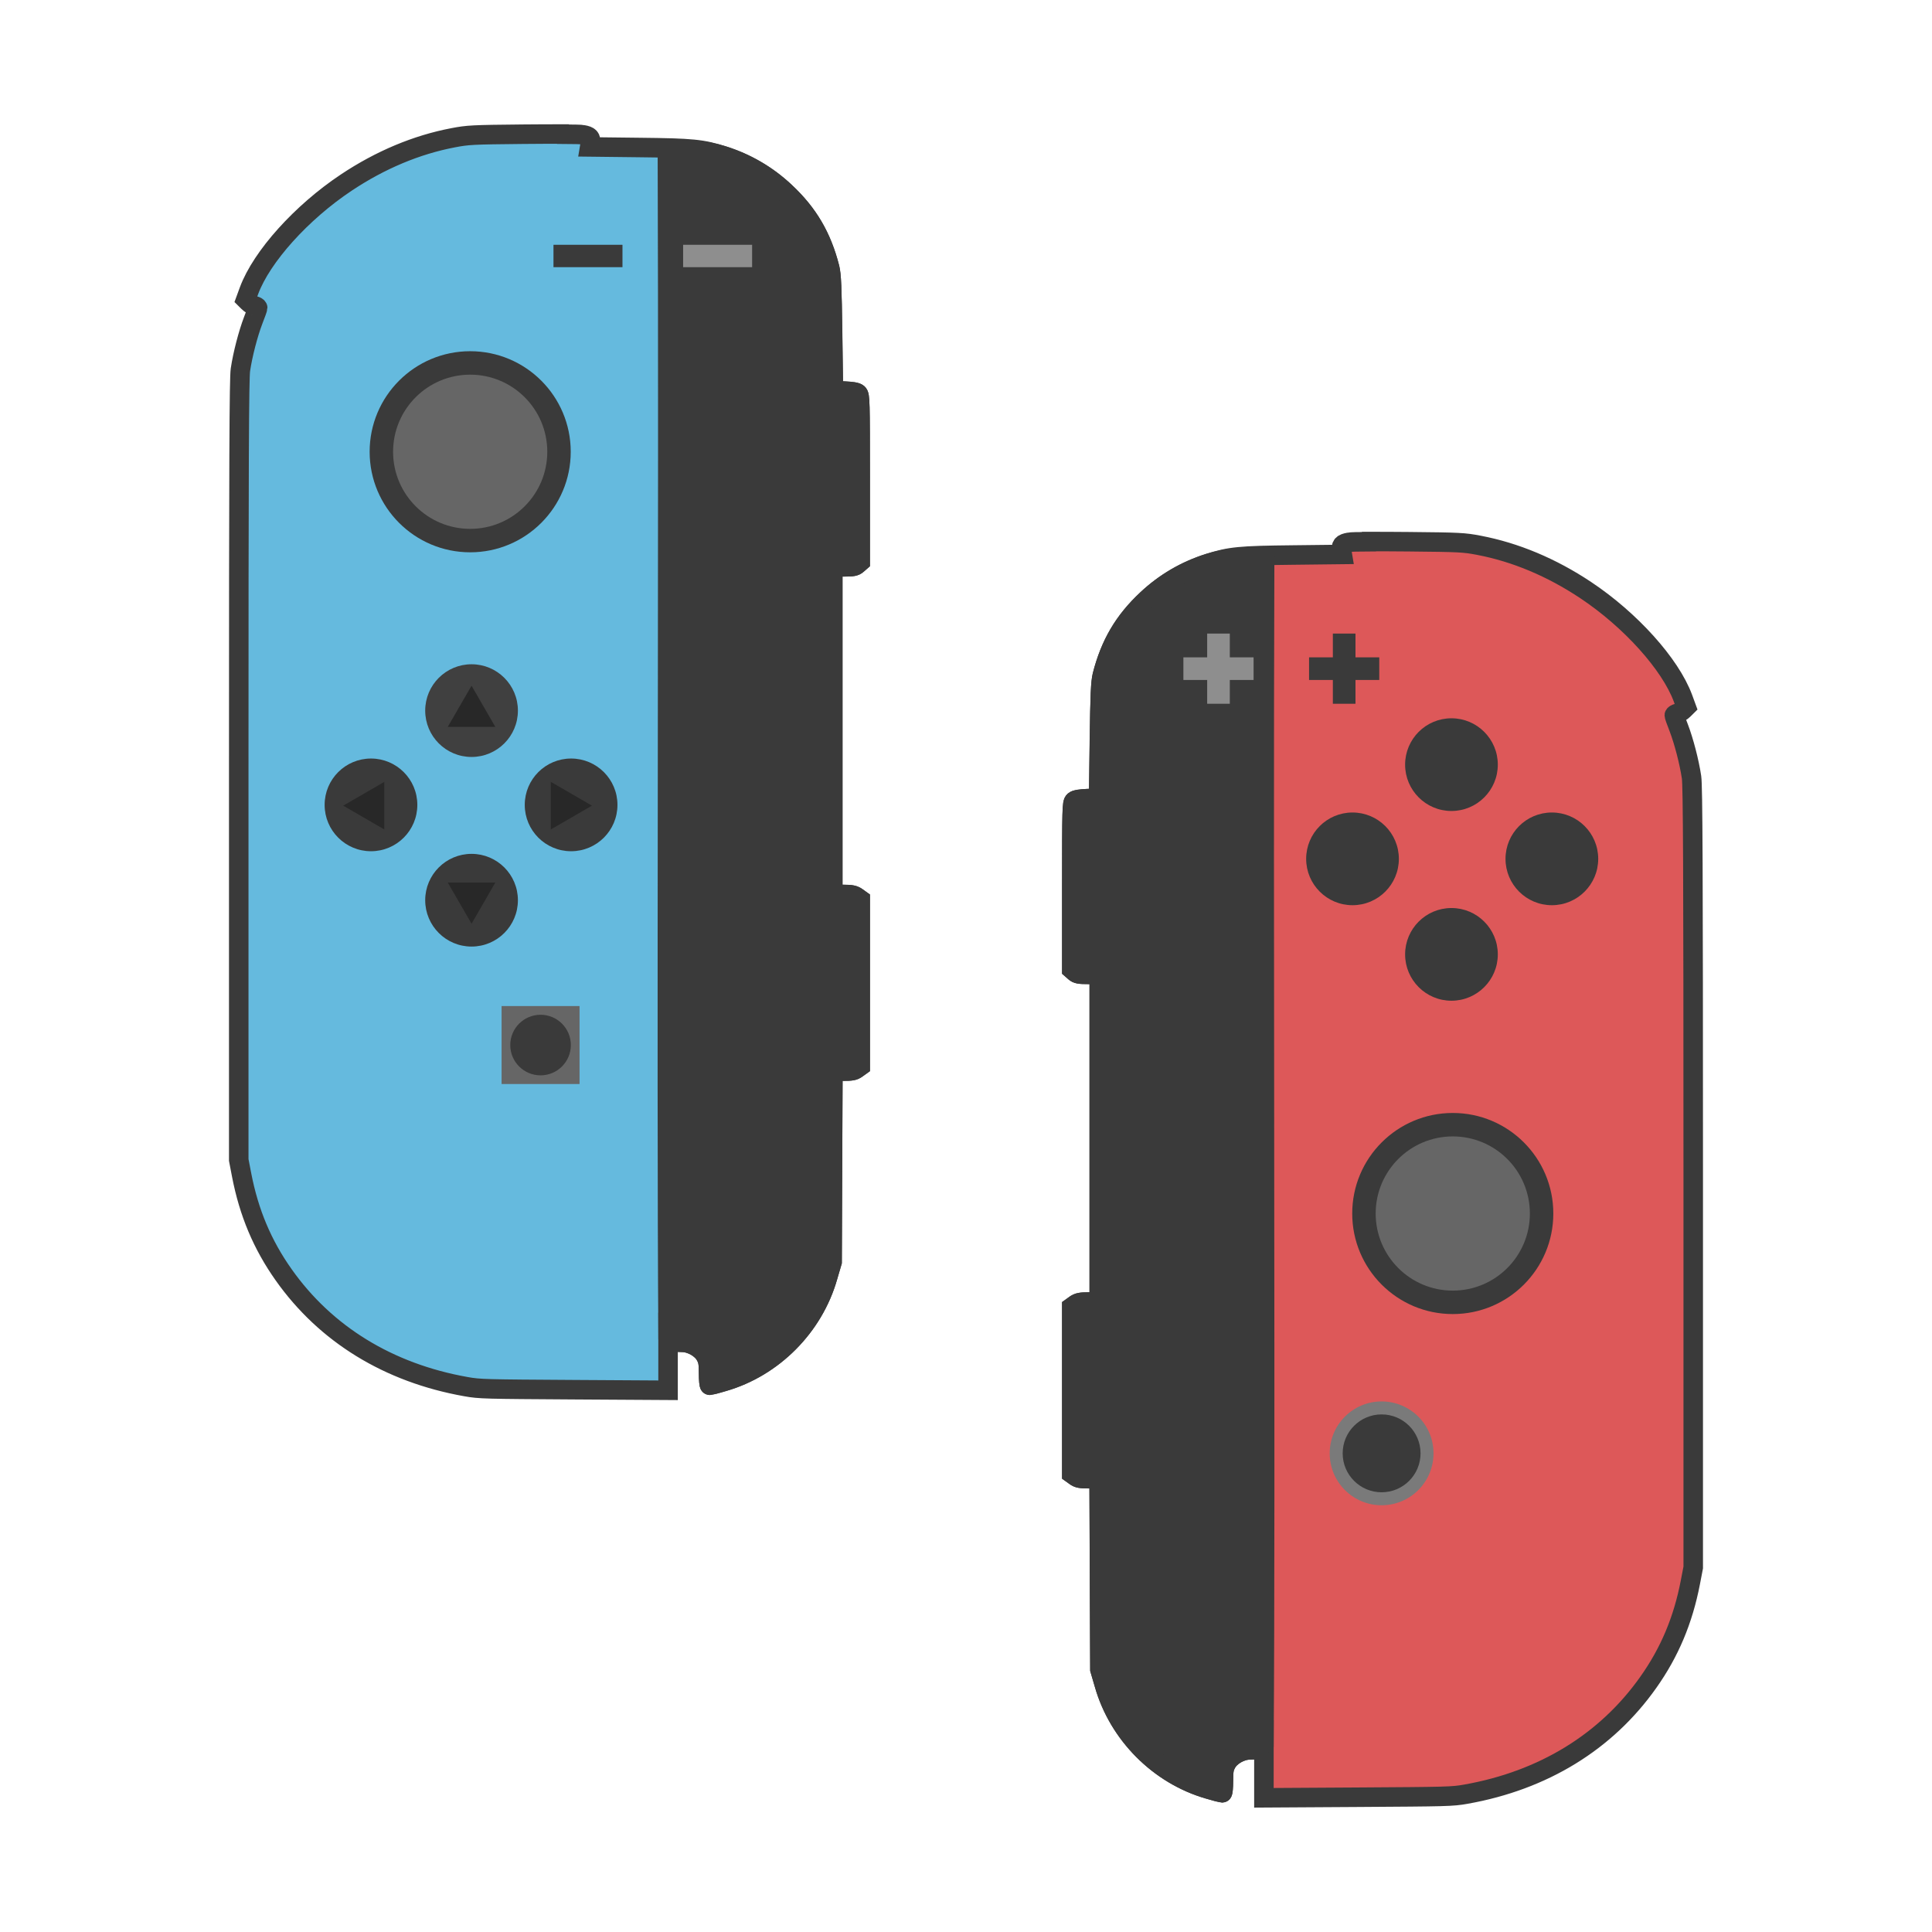 <?xml version="1.0" encoding="UTF-8" standalone="no"?>
<!-- Created with Inkscape (http://www.inkscape.org/) -->

<svg
   xmlns:dc="http://purl.org/dc/elements/1.1/"
   xmlns:cc="http://creativecommons.org/ns#"
   xmlns:rdf="http://www.w3.org/1999/02/22-rdf-syntax-ns#"
   xmlns:svg="http://www.w3.org/2000/svg"
   xmlns="http://www.w3.org/2000/svg"
   xmlns:sodipodi="http://sodipodi.sourceforge.net/DTD/sodipodi-0.dtd"
   xmlns:inkscape="http://www.inkscape.org/namespaces/inkscape"
   width="256"
   height="256"
   viewBox="0 0 67.733 67.733"
   version="1.1"
   id="svg4925"
   inkscape:version="0.92.5 (2060ec1f9f, 2020-04-08)"
   sodipodi:docname="joycon_left_or_right_nintendo.svg">
  <defs
     id="defs4919">
    <inkscape:perspective
       sodipodi:type="inkscape:persp3d"
       inkscape:vp_x="0 : 5.55625 : 1"
       inkscape:vp_y="0 : 1000 : 0"
       inkscape:vp_z="11.1125 : 5.55625 : 1"
       inkscape:persp3d-origin="5.55625 : 3.7041667 : 1"
       id="perspective4841" />
  </defs>
  <sodipodi:namedview
     id="base"
     pagecolor="#ffffff"
     bordercolor="#666666"
     borderopacity="1.0"
     inkscape:pageopacity="0.0"
     inkscape:pageshadow="2"
     inkscape:zoom="2.1901086"
     inkscape:cx="-119.9057"
     inkscape:cy="188.51091"
     inkscape:document-units="mm"
     inkscape:current-layer="layer1"
     showgrid="false"
     units="px"
     inkscape:window-width="3840"
     inkscape:window-height="2065"
     inkscape:window-x="0"
     inkscape:window-y="0"
     inkscape:window-maximized="1" />
  <g
     inkscape:label="Layer 1"
     inkscape:groupmode="layer"
     id="layer1"
     transform="translate(0,-229.267)">
    <g
       id="g4950">
      <g
         id="g4931">
        <path
           style="fill:#dd5859;fill-opacity:1;stroke:#3a3a3a;stroke-width:0.684;stroke-miterlimit:4;stroke-dasharray:none;stroke-opacity:1"
           d="m 47.994,248.259 c -0.381,0.002 -0.644,0.006 -0.697,0.02 -0.234,0.04 -0.293,0.107 -0.261,0.288 l 0.023,0.138 -1.727,0.02 c -1.892,0.02 -2.204,0.053 -2.955,0.289 -0.816,0.258 -1.544,0.684 -2.167,1.269 -0.811,0.757 -1.287,1.57 -1.567,2.667 -0.059,0.25 -0.078,0.65 -0.101,2.302 l -0.027,2.001 -0.39,0.013 c -0.275,0.013 -0.412,0.033 -0.467,0.081 -0.078,0.067 -0.082,0.263 -0.082,2.986 v 2.917 l 0.101,0.09 c 0.082,0.073 0.16,0.087 0.481,0.087 h 0.38 v 5.743 5.743 h -0.362 c -0.293,0 -0.38,0.02 -0.481,0.09 l -0.119,0.086 v 2.921 2.921 l 0.119,0.086 c 0.101,0.073 0.188,0.09 0.481,0.09 H 38.533 l 0.014,3.347 0.014,3.343 0.151,0.516 c 0.499,1.751 1.915,3.175 3.656,3.678 0.243,0.073 0.458,0.129 0.481,0.129 0.023,0 0.041,-0.189 0.041,-0.421 0,-0.353 0.019,-0.451 0.106,-0.612 0.137,-0.262 0.508,-0.473 0.825,-0.473 0.183,0 0.243,-0.02 0.357,-0.125 l 0.133,-0.125 v 0.963 0.968 l 3.29,-0.02 c 3.116,-0.02 3.313,-0.02 3.798,-0.108 2.712,-0.482 4.916,-1.837 6.387,-3.919 0.747,-1.054 1.219,-2.177 1.475,-3.502 l 0.101,-0.525 v -13.659 c 0,-10.949 -0.014,-13.737 -0.059,-14.046 -0.082,-0.547 -0.27,-1.265 -0.449,-1.734 -0.087,-0.219 -0.156,-0.417 -0.156,-0.439 0,-0.02 0.051,-0.053 0.11,-0.069 0.059,-0.013 0.156,-0.069 0.211,-0.125 l 0.096,-0.095 -0.115,-0.314 c -0.444,-1.192 -1.837,-2.74 -3.409,-3.786 -1.196,-0.796 -2.46,-1.325 -3.743,-1.57 -0.518,-0.099 -0.669,-0.108 -2.451,-0.125 -0.522,-0.006 -1.021,-0.006 -1.401,-0.006 z"
           id="path6-2-9-6-7-2"
           inkscape:connector-curvature="0" />
        <path
           style="fill:#3a3a3a;fill-opacity:1;stroke:#3a3a3a;stroke-width:0.684;stroke-miterlimit:4;stroke-dasharray:none;stroke-opacity:1"
           d="m 44.336,248.76 c -0.047,12.735 0.041,32.156 -0.024,41.604 l -0.134,0.127 c -0.114,0.105 -0.172,0.124 -0.355,0.124 -0.316,0 -0.69,0.21 -0.827,0.472 -0.087,0.16 -0.103,0.261 -0.103,0.614 0,0.233 -0.019,0.42 -0.041,0.42 -0.023,0 -0.24,-0.053 -0.482,-0.127 -1.741,-0.503 -3.157,-1.929 -3.656,-3.68 l -0.152,-0.517 -0.014,-3.343 -0.014,-3.346 h -0.358 c -0.293,0 -0.378,-0.013 -0.479,-0.089 l -0.121,-0.086 v -2.922 -2.919 l 0.121,-0.086 c 0.101,-0.07 0.186,-0.093 0.479,-0.093 h 0.362 v -5.741 -5.745 h -0.379 c -0.321,0 -0.397,-0.013 -0.479,-0.086 l -0.103,-0.089 v -2.915 c 0,-2.723 0.005,-2.921 0.083,-2.988 0.055,-0.047 0.194,-0.069 0.469,-0.083 l 0.389,-0.013 0.027,-2.002 c 0.023,-1.652 0.041,-2.052 0.1,-2.302 0.279,-1.097 0.757,-1.91 1.568,-2.667 0.623,-0.585 1.352,-1.01 2.168,-1.268 0.555,-0.174 1.068,-0.225 1.957,-0.255 z"
           id="path6-2-9-6-7-0-4"
           inkscape:connector-curvature="0"
           sodipodi:nodetypes="cccscsscccccscccccscccsccscccccccc" />
      </g>
      <circle
         r="3.525"
         cy="271.811"
         cx="50.932"
         id="path4913-2"
         style="opacity:1;vector-effect:none;fill:#3a3a3a;fill-opacity:1;stroke:none;stroke-width:0.706;stroke-linecap:round;stroke-linejoin:round;stroke-miterlimit:4;stroke-dasharray:none;stroke-dashoffset:0;stroke-opacity:1;paint-order:normal" />
      <circle
         r="2.703"
         cy="271.811"
         cx="50.932"
         id="path4913-7-8"
         style="opacity:1;vector-effect:none;fill:#666666;fill-opacity:1;stroke:none;stroke-width:0.541;stroke-linecap:round;stroke-linejoin:round;stroke-miterlimit:4;stroke-dasharray:none;stroke-dashoffset:0;stroke-opacity:1;paint-order:normal" />
      <circle
         r="1.625"
         cy="256.074"
         cx="50.886"
         id="path4932-9"
         style="opacity:1;vector-effect:none;fill:#3a3a3a;fill-opacity:1;stroke:none;stroke-width:0.722;stroke-linecap:round;stroke-linejoin:round;stroke-miterlimit:4;stroke-dasharray:none;stroke-dashoffset:0;stroke-opacity:1;paint-order:normal" />
      <circle
         r="1.625"
         cy="262.726"
         cx="50.886"
         id="path4932-9-3"
         style="opacity:1;vector-effect:none;fill:#3a3a3a;fill-opacity:1;stroke:none;stroke-width:0.722;stroke-linecap:round;stroke-linejoin:round;stroke-miterlimit:4;stroke-dasharray:none;stroke-dashoffset:0;stroke-opacity:1;paint-order:normal" />
      <circle
         r="1.625"
         cy="259.377"
         cx="54.406"
         id="path4932-9-3-6"
         style="opacity:1;vector-effect:none;fill:#3a3a3a;fill-opacity:1;stroke:none;stroke-width:0.722;stroke-linecap:round;stroke-linejoin:round;stroke-miterlimit:4;stroke-dasharray:none;stroke-dashoffset:0;stroke-opacity:1;paint-order:normal" />
      <circle
         r="1.625"
         cy="259.377"
         cx="47.417"
         id="path4932-9-3-6-8"
         style="opacity:1;vector-effect:none;fill:#3a3a3a;fill-opacity:1;stroke:none;stroke-width:0.722;stroke-linecap:round;stroke-linejoin:round;stroke-miterlimit:4;stroke-dasharray:none;stroke-dashoffset:0;stroke-opacity:1;paint-order:normal" />
      <circle
         r="1.82"
         cy="280.219"
         cx="48.437"
         id="path5072"
         style="opacity:1;vector-effect:none;fill:#7a7a7a;fill-opacity:1;stroke:none;stroke-width:0.717;stroke-linecap:round;stroke-linejoin:round;stroke-miterlimit:4;stroke-dasharray:none;stroke-dashoffset:0;stroke-opacity:1;paint-order:normal" />
      <circle
         r="1.365"
         cy="280.219"
         cx="48.437"
         id="path5072-0"
         style="opacity:1;vector-effect:none;fill:#3a3a3a;fill-opacity:1;stroke:none;stroke-width:0.537;stroke-linecap:round;stroke-linejoin:round;stroke-miterlimit:4;stroke-dasharray:none;stroke-dashoffset:0;stroke-opacity:1;paint-order:normal" />
      <g
         transform="matrix(6.669,0,0,6.669,-2.663,-1673.228)"
         id="g5361">
        <rect
           style="opacity:1;vector-effect:none;fill:#3a3a3a;fill-opacity:1;stroke:none;stroke-width:0.108;stroke-linecap:round;stroke-linejoin:round;stroke-miterlimit:4;stroke-dasharray:none;stroke-dashoffset:0;stroke-opacity:1;paint-order:normal"
           id="rect5091"
           width="0.119"
           height="0.369"
           x="7.406"
           y="288.605" />
        <rect
           style="opacity:1;vector-effect:none;fill:#3a3a3a;fill-opacity:1;stroke:none;stroke-width:0.108;stroke-linecap:round;stroke-linejoin:round;stroke-miterlimit:4;stroke-dasharray:none;stroke-dashoffset:0;stroke-opacity:1;paint-order:normal"
           id="rect5091-2"
           width="0.119"
           height="0.369"
           x="-288.849"
           y="7.281"
           transform="rotate(-90)" />
      </g>
      <g
         style="fill:#8e8e8e;fill-opacity:1"
         transform="matrix(6.669,0,0,6.669,-7.069,-1673.228)"
         id="g5361-2">
        <rect
           style="opacity:1;vector-effect:none;fill:#8e8e8e;fill-opacity:1;stroke:none;stroke-width:0.108;stroke-linecap:round;stroke-linejoin:round;stroke-miterlimit:4;stroke-dasharray:none;stroke-dashoffset:0;stroke-opacity:1;paint-order:normal"
           id="rect5091-5"
           width="0.119"
           height="0.369"
           x="7.406"
           y="288.605" />
        <rect
           style="opacity:1;vector-effect:none;fill:#8e8e8e;fill-opacity:1;stroke:none;stroke-width:0.108;stroke-linecap:round;stroke-linejoin:round;stroke-miterlimit:4;stroke-dasharray:none;stroke-dashoffset:0;stroke-opacity:1;paint-order:normal"
           id="rect5091-2-8"
           width="0.119"
           height="0.369"
           x="-288.849"
           y="7.281"
           transform="rotate(-90)" />
      </g>
    </g>
    <g
       id="g4848">
      <g
         id="g4829">
        <path
           style="fill:#65bade;fill-opacity:1;stroke:#3a3a3a;stroke-width:0.684;stroke-miterlimit:4;stroke-dasharray:none;stroke-opacity:1"
           d="m 19.739,233.972 c 0.381,0.002 0.644,0.006 0.697,0.02 0.234,0.04 0.293,0.107 0.261,0.288 l -0.023,0.138 1.727,0.02 c 1.892,0.02 2.204,0.053 2.955,0.289 0.816,0.258 1.544,0.684 2.167,1.269 0.811,0.757 1.287,1.57 1.567,2.667 0.059,0.25 0.078,0.65 0.101,2.302 l 0.027,2.001 0.39,0.013 c 0.275,0.013 0.412,0.033 0.467,0.081 0.078,0.067 0.082,0.263 0.082,2.986 v 2.917 l -0.101,0.09 c -0.082,0.073 -0.16,0.087 -0.481,0.087 h -0.38 v 5.743 5.743 h 0.362 c 0.293,0 0.38,0.02 0.481,0.09 l 0.119,0.086 v 2.921 2.921 l -0.119,0.086 c -0.101,0.073 -0.188,0.09 -0.481,0.09 h -0.358 l -0.014,3.347 -0.014,3.343 -0.151,0.516 c -0.499,1.751 -1.915,3.175 -3.656,3.678 -0.243,0.073 -0.458,0.129 -0.481,0.129 -0.023,0 -0.041,-0.189 -0.041,-0.421 0,-0.353 -0.019,-0.451 -0.106,-0.612 -0.137,-0.262 -0.508,-0.473 -0.825,-0.473 -0.183,0 -0.243,-0.02 -0.357,-0.125 l -0.133,-0.125 v 0.963 0.968 l -3.29,-0.02 c -3.116,-0.02 -3.313,-0.02 -3.798,-0.108 -2.712,-0.482 -4.916,-1.837 -6.387,-3.919 -0.747,-1.054 -1.219,-2.177 -1.475,-3.502 l -0.101,-0.525 v -13.659 c 0,-10.949 0.014,-13.737 0.059,-14.046 0.082,-0.547 0.27,-1.265 0.449,-1.734 0.087,-0.219 0.156,-0.417 0.156,-0.439 0,-0.02 -0.051,-0.053 -0.11,-0.069 -0.059,-0.013 -0.156,-0.069 -0.211,-0.125 l -0.096,-0.095 0.115,-0.314 c 0.444,-1.192 1.837,-2.74 3.409,-3.786 1.196,-0.796 2.46,-1.325 3.743,-1.57 0.518,-0.099 0.669,-0.108 2.451,-0.125 0.522,-0.006 1.021,-0.006 1.401,-0.006 z"
           id="path6-2-9-6-7"
           inkscape:connector-curvature="0" />
        <path
           style="fill:#3a3a3a;fill-opacity:1;stroke:#3a3a3a;stroke-width:0.684;stroke-miterlimit:4;stroke-dasharray:none;stroke-opacity:1"
           d="m 23.398,234.472 c 0.047,12.735 -0.041,32.156 0.024,41.604 l 0.134,0.127 c 0.114,0.105 0.172,0.124 0.355,0.124 0.316,0 0.69,0.21 0.827,0.472 0.087,0.16 0.103,0.261 0.103,0.614 0,0.233 0.019,0.42 0.041,0.42 0.023,0 0.24,-0.053 0.482,-0.127 1.741,-0.503 3.157,-1.929 3.656,-3.68 l 0.152,-0.517 0.014,-3.343 0.014,-3.346 h 0.358 c 0.293,0 0.378,-0.013 0.479,-0.089 l 0.121,-0.086 v -2.922 -2.919 l -0.121,-0.086 c -0.101,-0.07 -0.186,-0.093 -0.479,-0.093 h -0.362 v -5.741 -5.745 h 0.379 c 0.321,0 0.397,-0.013 0.479,-0.086 l 0.103,-0.089 v -2.915 c 0,-2.723 -0.005,-2.921 -0.083,-2.988 -0.055,-0.047 -0.194,-0.069 -0.469,-0.083 l -0.389,-0.013 -0.028,-2.002 c -0.023,-1.652 -0.041,-2.052 -0.1,-2.302 -0.279,-1.097 -0.757,-1.91 -1.568,-2.667 -0.623,-0.585 -1.352,-1.01 -2.168,-1.268 -0.555,-0.174 -1.068,-0.225 -1.957,-0.255 z"
           id="path6-2-9-6-7-0"
           inkscape:connector-curvature="0"
           sodipodi:nodetypes="cccscsscccccscccccscccsccscccccccc" />
      </g>
      <circle
         r="3.525"
         cy="245.105"
         cx="16.484"
         id="path4913"
         style="opacity:1;vector-effect:none;fill:#3a3a3a;fill-opacity:1;stroke:none;stroke-width:0.706;stroke-linecap:round;stroke-linejoin:round;stroke-miterlimit:4;stroke-dasharray:none;stroke-dashoffset:0;stroke-opacity:1;paint-order:normal" />
      <circle
         r="2.703"
         cy="245.105"
         cx="16.484"
         id="path4913-7"
         style="opacity:1;vector-effect:none;fill:#666666;fill-opacity:1;stroke:none;stroke-width:0.541;stroke-linecap:round;stroke-linejoin:round;stroke-miterlimit:4;stroke-dasharray:none;stroke-dashoffset:0;stroke-opacity:1;paint-order:normal" />
      <circle
         r="1.625"
         cy="254.18"
         cx="16.532"
         id="path4932"
         style="opacity:1;vector-effect:none;fill:#404040;fill-opacity:1;stroke:none;stroke-width:0.722;stroke-linecap:round;stroke-linejoin:round;stroke-miterlimit:4;stroke-dasharray:none;stroke-dashoffset:0;stroke-opacity:1;paint-order:normal" />
      <circle
         r="1.625"
         cy="260.827"
         cx="16.532"
         id="path4932-5"
         style="opacity:1;vector-effect:none;fill:#3a3a3a;fill-opacity:1;stroke:none;stroke-width:0.722;stroke-linecap:round;stroke-linejoin:round;stroke-miterlimit:4;stroke-dasharray:none;stroke-dashoffset:0;stroke-opacity:1;paint-order:normal" />
      <circle
         r="1.625"
         cy="257.485"
         cx="20.022"
         id="path4932-5-4"
         style="opacity:1;vector-effect:none;fill:#3a3a3a;fill-opacity:1;stroke:none;stroke-width:0.722;stroke-linecap:round;stroke-linejoin:round;stroke-miterlimit:4;stroke-dasharray:none;stroke-dashoffset:0;stroke-opacity:1;paint-order:normal" />
      <circle
         r="1.625"
         cy="257.485"
         cx="13.006"
         id="path4932-5-4-8"
         style="opacity:1;vector-effect:none;fill:#3a3a3a;fill-opacity:1;stroke:none;stroke-width:0.722;stroke-linecap:round;stroke-linejoin:round;stroke-miterlimit:4;stroke-dasharray:none;stroke-dashoffset:0;stroke-opacity:1;paint-order:normal" />
      <rect
         y="264.538"
         x="17.585"
         height="2.733"
         width="2.733"
         id="rect4981"
         style="opacity:1;vector-effect:none;fill:#666666;fill-opacity:1;stroke:none;stroke-width:0.791;stroke-linecap:round;stroke-linejoin:round;stroke-miterlimit:4;stroke-dasharray:none;stroke-dashoffset:0;stroke-opacity:1;paint-order:normal" />
      <rect
         y="237.849"
         x="19.404"
         height="0.785"
         width="2.419"
         id="rect4985"
         style="opacity:1;vector-effect:none;fill:#3a3a3a;fill-opacity:1;stroke:none;stroke-width:0.733;stroke-linecap:round;stroke-linejoin:round;stroke-miterlimit:4;stroke-dasharray:none;stroke-dashoffset:0;stroke-opacity:1;paint-order:normal" />
      <circle
         r="1.062"
         cy="265.905"
         cx="18.951"
         id="path5346"
         style="opacity:1;vector-effect:none;fill:#3a3a3a;fill-opacity:1;stroke:none;stroke-width:0.685;stroke-linecap:round;stroke-linejoin:round;stroke-miterlimit:4;stroke-dasharray:none;stroke-dashoffset:0;stroke-opacity:1;paint-order:normal" />
      <rect
         y="237.849"
         x="23.949"
         height="0.785"
         width="2.419"
         id="rect4985-6"
         style="opacity:1;vector-effect:none;fill:#8e8e8e;fill-opacity:1;stroke:none;stroke-width:0.733;stroke-linecap:round;stroke-linejoin:round;stroke-miterlimit:4;stroke-dasharray:none;stroke-dashoffset:0;stroke-opacity:1;paint-order:normal" />
      <path
         inkscape:transform-center-y="-0.036071626"
         d="m 16.532,253.307 0.833,1.443 -1.667,0 z"
         inkscape:randomized="0"
         inkscape:rounded="0"
         inkscape:flatsided="true"
         sodipodi:arg2="-0.52359878"
         sodipodi:arg1="-1.5707963"
         sodipodi:r2="0.48108965"
         sodipodi:r1="0.9621793"
         sodipodi:cy="254.26926"
         sodipodi:cx="16.53219"
         sodipodi:sides="3"
         id="path5401"
         style="opacity:1;vector-effect:none;fill:#282828;fill-opacity:1;stroke:none;stroke-width:0.541;stroke-linecap:round;stroke-linejoin:round;stroke-miterlimit:4;stroke-dasharray:none;stroke-dashoffset:0;stroke-opacity:1;paint-order:normal"
         sodipodi:type="star" />
      <path
         transform="scale(1,-1)"
         inkscape:transform-center-y="0.03607122"
         d="m 16.532,-261.651 0.833,1.443 -1.667,0 z"
         inkscape:randomized="0"
         inkscape:rounded="0"
         inkscape:flatsided="true"
         sodipodi:arg2="-0.52359878"
         sodipodi:arg1="-1.5707963"
         sodipodi:r2="0.48108971"
         sodipodi:r1="0.9621793"
         sodipodi:cy="-260.6889"
         sodipodi:cx="16.53219"
         sodipodi:sides="3"
         id="path5401-2"
         style="opacity:1;vector-effect:none;fill:#282828;fill-opacity:1;stroke:none;stroke-width:0.541;stroke-linecap:round;stroke-linejoin:round;stroke-miterlimit:4;stroke-dasharray:none;stroke-dashoffset:0;stroke-opacity:1;paint-order:normal"
         sodipodi:type="star" />
      <path
         inkscape:transform-center-x="-0.036068174"
         transform="matrix(0,6.669,-6.669,0,1961.452,241.96)"
         inkscape:transform-center-y="-3.4871622e-06"
         d="m 2.332,291.003 0.125,0.216 -0.25,0 z"
         inkscape:randomized="0"
         inkscape:rounded="0"
         inkscape:flatsided="true"
         sodipodi:arg2="-0.52359878"
         sodipodi:arg1="-1.5707963"
         sodipodi:r2="0.07214316"
         sodipodi:r1="0.1442863"
         sodipodi:cy="291.14777"
         sodipodi:cx="2.3320532"
         sodipodi:sides="3"
         id="path5401-8"
         style="opacity:1;vector-effect:none;fill:#282828;fill-opacity:1;stroke:none;stroke-width:0.081;stroke-linecap:round;stroke-linejoin:round;stroke-miterlimit:4;stroke-dasharray:none;stroke-dashoffset:0;stroke-opacity:1;paint-order:normal"
         sodipodi:type="star" />
      <path
         inkscape:transform-center-x="0.036067872"
         transform="matrix(0,6.669,6.669,0,1961.081,241.96)"
         d="m 2.332,-292.255 0.125,0.216 -0.25,0 z"
         inkscape:randomized="0"
         inkscape:rounded="0"
         inkscape:flatsided="true"
         sodipodi:arg2="-0.52359878"
         sodipodi:arg1="-1.5707963"
         sodipodi:r2="0.07214316"
         sodipodi:r1="0.1442863"
         sodipodi:cy="-292.11044"
         sodipodi:cx="2.3320532"
         sodipodi:sides="3"
         id="path5401-2-4"
         style="opacity:1;vector-effect:none;fill:#282828;fill-opacity:1;stroke:none;stroke-width:0.081;stroke-linecap:round;stroke-linejoin:round;stroke-miterlimit:4;stroke-dasharray:none;stroke-dashoffset:0;stroke-opacity:1;paint-order:normal"
         sodipodi:type="star" />
    </g>
  </g>
</svg>
